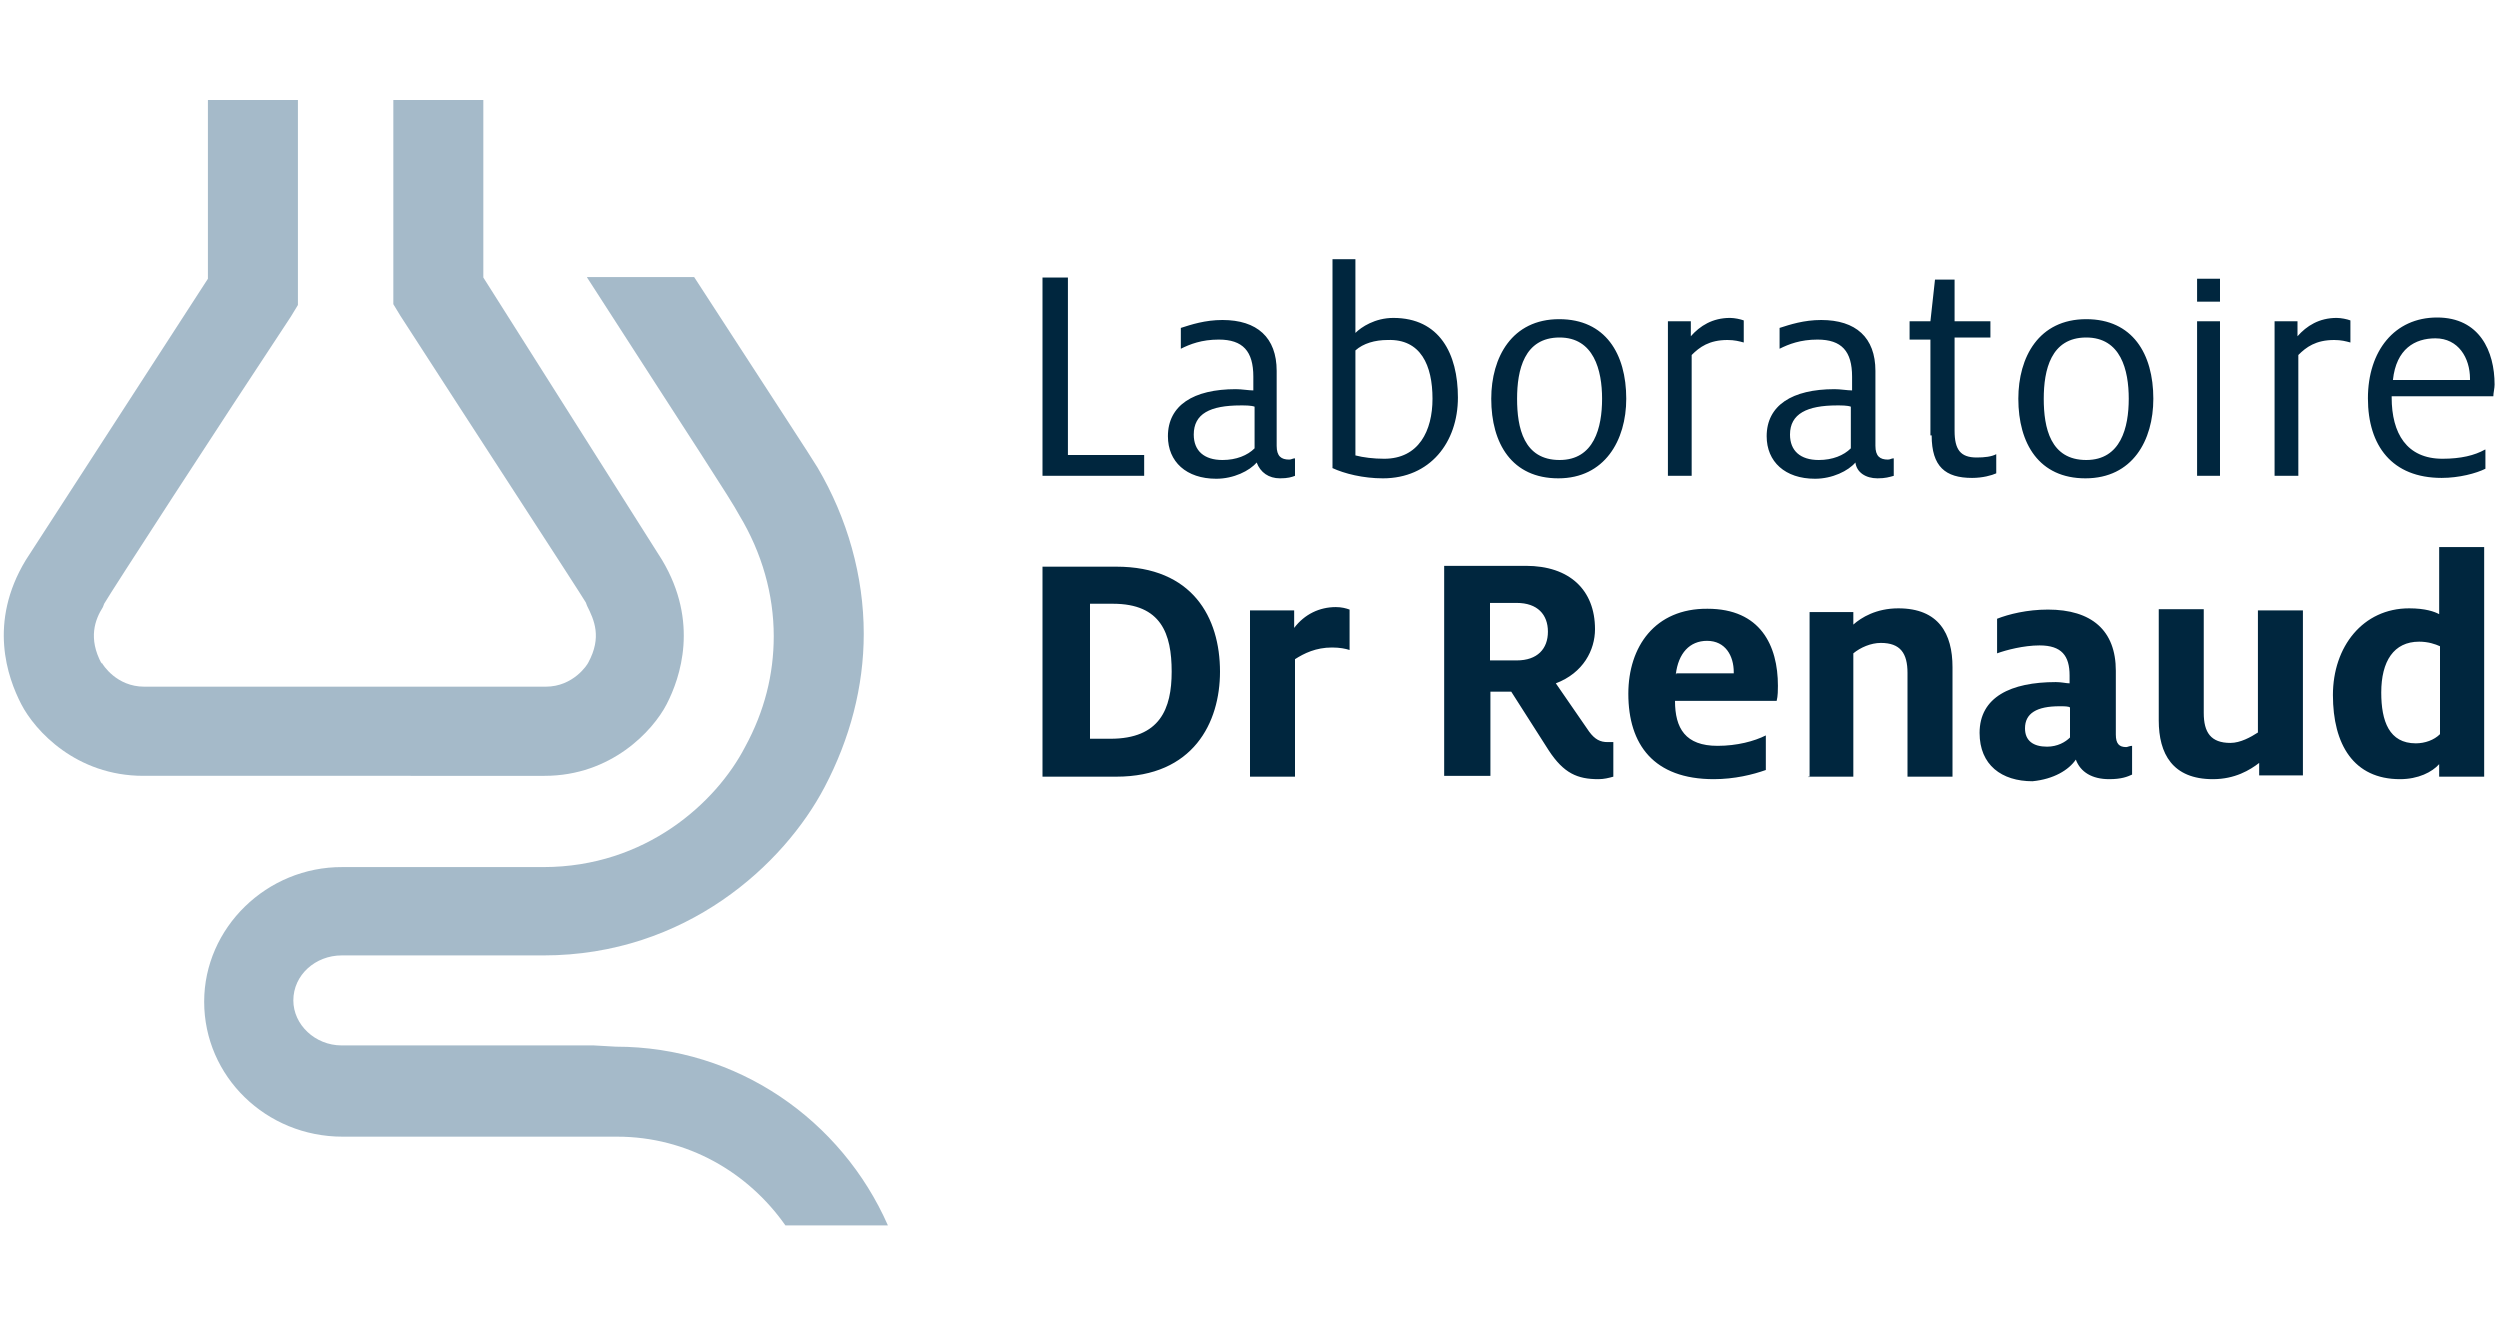 <?xml version="1.0" encoding="utf-8"?>
<!-- Generator: Adobe Illustrator 25.2.3, SVG Export Plug-In . SVG Version: 6.00 Build 0)  -->
<svg version="1.1" id="Layer_1" xmlns="http://www.w3.org/2000/svg" xmlns:xlink="http://www.w3.org/1999/xlink" x="0px" y="0px"
	 viewBox="0 0 600 320" style="enable-background:new 0 0 600 320;" xml:space="preserve">
<style type="text/css">
	.st0{fill:#A5BAC9;}
	.st1{fill:#00263E;}
</style>
<g>
	<path class="st0" d="M158.9,134.4c8.9,14.9,4.4,28.2,1.1,34.6c-3.3,6.4-13.3,17.2-29.3,17.2H82.5H34.4c-16.1,0-26-10.8-29.3-17.2
		c-3.3-6.4-8-19.6,1.1-34.6l43.7-67.5l0,0V24h21.6v45.9v3.3L69.8,76c-17.2,26-43.2,66.1-44.8,68.9l-0.3,0.8c-1.9,3-3.6,7.5-0.3,13.6
		v-0.3c0.3,0.6,3.6,5.8,10.2,5.8h48.2H131c6.6,0,10-5.3,10.2-5.8l0,0c3.3-6.1,1.4-10.2-0.3-13.6l-0.3-0.8
		C139,141.9,113,102,96.1,75.8L94.4,73v-3.3V24H116v42.6L158.9,134.4z M140.9,66.6c26,40.4,34.3,52.9,36.5,57
		c5.5,9.1,8.3,19.1,8.3,29.1c0,9.1-2.2,18-6.9,26.6c-6.9,13.3-23.8,28.8-48.4,28.8H82.5h-0.3C64,208,49,222.7,49,240.4
		c0,18,14.9,32.4,33.2,32.4h0.3h59.8h5.8c16.9,0,31.5,8.6,40.4,21.3h24.6c-11.1-25.2-36-42.9-65.3-42.9l-5.3-0.3H82.8H82
		c-6.4,0-11.6-5-11.6-10.8c0-6.1,5.3-10.8,11.6-10.8h0.8h47.6c34.3,0,57.8-21.9,67.5-40.4c6.1-11.6,9.4-24.1,9.4-36.8
		c0-13.8-3.9-27.7-11.1-39.9c-2.2-3.6-7.5-11.6-29.6-45.7H140.9z"/>
	<path class="st1" d="M250.5,66.6h5.8v42.6h18.3v5h-24.4V66.6H250.5z M307.2,114.8c1.9,0,2.8-0.3,3.6-0.6v-4.2
		c-0.6,0-0.8,0.3-1.4,0.3c-1.9,0-3-0.8-3-3.3V89c0-8-4.7-12.2-13-12.2c-4.2,0-7.5,1.1-10,1.9v5c2.2-1.1,5-2.2,9.1-2.2
		c5.8,0,8.3,2.8,8.3,8.9v3.3c-1.1,0-2.8-0.3-4.2-0.3c-10.2,0-16.3,3.9-16.3,11.3c0,6.1,4.4,10.2,11.6,10.2c4.2,0,8-1.9,9.7-3.9
		C302.5,113.4,304.5,114.8,307.2,114.8 M297.8,97.3c1.1,0,2.5,0,3.3,0.3v10c-1.7,1.7-4.4,2.8-7.7,2.8c-4.4,0-6.9-2.2-6.9-6.1
		C286.5,99.3,290.4,97.3,297.8,97.3 M319.7,112.3c3,1.4,7.5,2.5,12.2,2.5c11.3,0,18-8.6,18-19.4c0-10.5-4.4-19.1-15.5-19.1
		c-4.4,0-7.7,2.2-9.1,3.6V62.2h-5.5V112.3 M343.8,95.7c0,7.7-3.3,14.4-11.6,14.4c-2.5,0-5-0.3-6.9-0.8V84.1c1.9-1.7,4.7-2.5,7.7-2.5
		C341,81.3,343.8,87.7,343.8,95.7 M357.9,95.7c0,10.8,5,19.1,16.1,19.1c11.1,0,16.3-9.1,16.3-19.1c0-10.8-5-19.1-16.1-19.1
		C362.9,76.6,357.9,85.7,357.9,95.7 M384.5,95.7c0,6.9-1.9,14.7-10.2,14.7c-8.6,0-10.2-7.7-10.2-14.7c0-6.9,1.7-14.7,10.2-14.7
		C382.5,81,384.5,88.8,384.5,95.7 M400.5,114.2h5.5V85.2c1.9-1.9,4.2-3.6,8.6-3.6c1.7,0,2.8,0.3,3.9,0.6v-5.3
		c-0.8-0.3-2.2-0.6-3.3-0.6c-4.2,0-7.2,1.9-9.4,4.4v-3.6h-5.5v37.1H400.5z M450.6,114.8c1.9,0,2.8-0.3,3.9-0.6v-4.2
		c-0.6,0-0.8,0.3-1.4,0.3c-1.9,0-3-0.8-3-3.3V89c0-8-4.7-12.2-13-12.2c-4.2,0-7.5,1.1-10,1.9v5c2.2-1.1,5-2.2,9.1-2.2
		c5.8,0,8.3,2.8,8.3,8.9v3.3c-1.1,0-2.8-0.3-4.2-0.3c-10.2,0-16.3,3.9-16.3,11.3c0,6.1,4.4,10.2,11.6,10.2c4.2,0,8-1.9,9.7-3.9
		C445.6,113.4,447.8,114.8,450.6,114.8 M440.9,97.3c1.1,0,2.5,0,3.3,0.3v10c-1.7,1.7-4.4,2.8-7.7,2.8c-4.4,0-6.9-2.2-6.9-6.1
		C429.6,99.3,433.7,97.3,440.9,97.3 M463.6,104.5c0,7.5,3.3,10.2,9.7,10.2c2.5,0,4.7-0.6,5.8-1.1V109c-1.1,0.6-2.8,0.8-4.7,0.8
		c-3.9,0-5.3-1.9-5.3-6.4V81h8.6v-3.9h-8.6v-10h-4.7l-1.1,10h-5v4.4h5v23 M484.4,95.7c0,10.8,5,19.1,16.1,19.1
		c11.3,0,16.3-9.1,16.3-19.1c0-10.8-5-19.1-16.1-19.1C489.3,76.6,484.4,85.7,484.4,95.7 M510.9,95.7c0,6.9-1.9,14.7-10.2,14.7
		c-8.6,0-10.2-7.7-10.2-14.7c0-6.9,1.7-14.7,10.2-14.7C509,81,510.9,88.8,510.9,95.7 M546.1,114.2h5.5V85.2c1.9-1.9,4.2-3.6,8.6-3.6
		c1.7,0,2.8,0.3,3.9,0.6v-5.3c-0.8-0.3-2.2-0.6-3.3-0.6c-4.2,0-7.2,1.9-9.4,4.4v-3.6h-5.5v37.1H546.1z M596.4,107.9
		c-2.5,1.4-5.8,2.2-10.2,2.2c-8.6,0-12.2-6.1-12.2-14.7v-0.3h24.4c0-0.8,0.3-1.9,0.3-2.8c0-8-3.6-16.1-13.8-16.1
		c-10.2,0-16.6,8-16.6,19.4s5.8,19.1,17.7,19.1c4.2,0,8.3-1.1,10.5-2.2V107.9 M574.3,91.2c0.8-7.5,5.3-10,10.2-10
		c5.5,0,8.3,4.7,8.3,9.7v0.3H574.3z M250.5,186.4h17.4c18.5,0,24.9-13,24.9-25.2c0-13-6.6-25.2-24.9-25.2h-17.7v50.4H250.5z
		 M261.6,177.3v-32.4h5.5c11.6,0,14.1,7.2,14.1,16.3c0,8.9-2.8,16.1-14.7,16.1H261.6z M300,186.4h10.8v-28.2c2.2-1.4,5-2.8,8.9-2.8
		c1.9,0,3.3,0.3,4.2,0.6v-9.7c-0.8-0.3-1.9-0.6-3.3-0.6c-3.9,0-7.5,1.7-10,5v-4.2H300V186.4z M371.7,180.1c3.6,5.5,6.9,6.9,11.9,6.9
		c1.4,0,2.5-0.3,3.6-0.6v-8.3c-0.6,0-1.1,0-1.4,0c-1.7,0-3-0.6-4.4-2.5l-8-11.6c6.6-2.5,9.4-8,9.4-13c0-9.4-6.1-15.2-16.6-15.2
		h-19.6v50.4h11.1V166h5L371.7,180.1 M357.6,158.5v-13.8h6.4c5,0,7.5,2.8,7.5,6.9s-2.5,6.9-7.5,6.9H357.6z M390.8,166.5
		c0,12.2,6.1,20.5,20.5,20.5c5,0,9.4-1.1,12.5-2.2v-8.3c-2.8,1.4-6.9,2.5-11.6,2.5c-7.7,0-10.2-4.2-10.2-10.8h24.4
		c0.3-1.1,0.3-2.8,0.3-3.6c0-9.7-4.2-18.5-16.9-18.5C397.2,146,390.8,155.2,390.8,166.5 M402.2,161.8c0.6-5,3.3-8,7.5-8
		c4.4,0,6.4,3.6,6.4,7.5v0.3h-13.8V161.8z M434,186.4h10.8v-29.6c1.7-1.4,4.2-2.5,6.6-2.5c4.7,0,6.4,2.5,6.4,7.2v24.9h10.8v-26.3
		c0-8-3.3-14.1-13-14.1c-5.3,0-8.9,2.2-10.8,3.9v-3h-10.5v39.6H434z M498.2,182.3c1.1,3,3.9,4.7,8,4.7c3,0,4.4-0.6,5.5-1.1V179
		c-0.6,0-1.1,0.3-1.4,0.3c-1.7,0-2.5-0.8-2.5-3V161c0-9.7-5.8-14.7-16.3-14.7c-5,0-9.4,1.1-12.2,2.2v8.3c2.2-0.8,6.4-1.9,10.2-1.9
		c5.3,0,7.2,2.5,7.2,7.2v1.9c-0.8,0-1.9-0.3-3.3-0.3c-10.8,0-18.3,3.6-18.3,12.2c0,7.7,5.3,11.6,12.7,11.6
		C492.9,187,496.5,184.8,498.2,182.3 M496.8,177c-1.1,1.1-3,2.2-5.5,2.2c-3.3,0-5.3-1.4-5.3-4.4c0-3.6,2.8-5.3,8.3-5.3
		c1.1,0,2.2,0,2.5,0.3V177 M518.1,172.9c0,8,3.3,14.1,13,14.1c5.3,0,8.9-2.2,11.1-3.9v3h10.5v-39.6h-10.8v29.3
		c-1.7,1.1-4.2,2.5-6.6,2.5c-4.7,0-6.4-2.5-6.4-7.2v-24.9h-10.8V172.9 M559.9,166.8c0,11.9,5,20.2,16.1,20.2c4.4,0,7.7-1.7,9.4-3.6
		v3h10.8v-55.1h-10.8v16.1c-1.1-0.6-3.3-1.4-7.2-1.4C567.1,146,559.9,155.2,559.9,166.8 M585.6,176.2c-1.4,1.4-3.6,2.2-5.8,2.2
		c-6.4,0-8.3-5.3-8.3-12.2c0-7.5,3-12.2,9.1-12.2c2.2,0,3.9,0.6,5,1.1V176.2 M527.3,114.2h5.5V77.1h-5.5V114.2z M532.8,66.9h-5.5
		v5.5h5.5V66.9z M527.3,114.2h5.5V77.1h-5.5V114.2z"/>
</g>
</svg>
